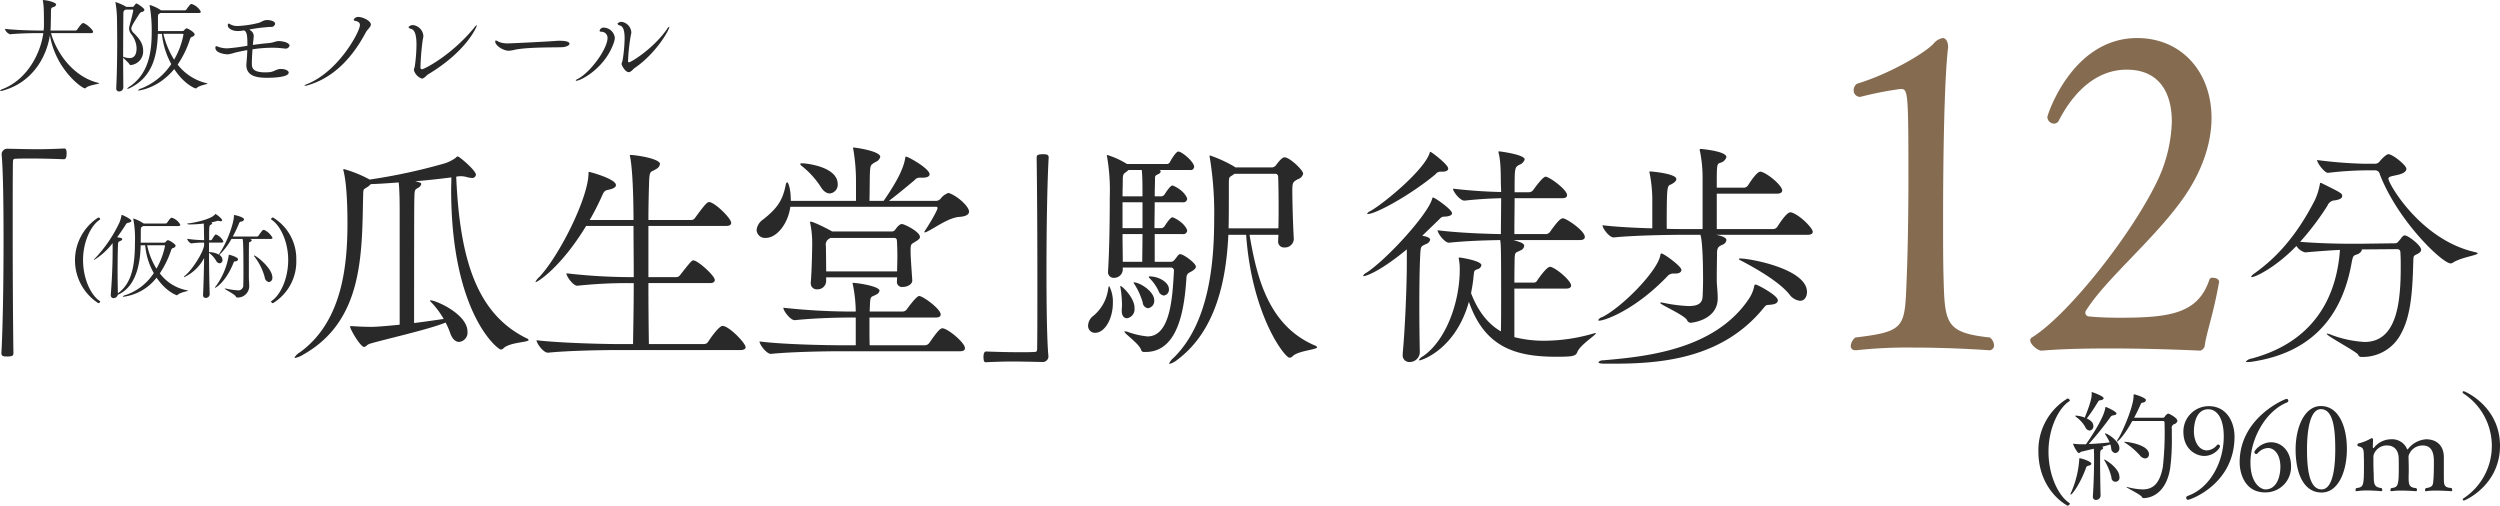 <svg id="txt_monorail.svg" xmlns="http://www.w3.org/2000/svg" width="627.34" height="126.88" viewBox="0 0 627.34 126.88">
  <defs>
    <style>
      .cls-1 {
        fill: #292929;
      }

      .cls-1, .cls-2 {
        fill-rule: evenodd;
      }

      .cls-2 {
        fill: #856b50;
      }
    </style>
  </defs>
  <path id="近鉄奈良線" class="cls-1" d="M1947.62,9882.85c-6.2-1.51-10.43-7.41-11.85-12.48h10c0.44,0,.57-0.16.57-0.31,0-.47-1.52-1.9-2.35-2.19-0.06,0-.11-0.02-0.19-0.02-0.36,0-1.3,1.38-1.46,1.64a0.543,0.543,0,0,1-.45.23h-6.25c0.03-.42.06-0.83,0.06-1.25,0.02-1.04.05-2,.05-3.04,0-1.51.08-1.38,0.6-1.59a0.913,0.913,0,0,0,.71-0.62c0-.6-2.41-1.14-3.3-1.14a0.047,0.047,0,0,0-.05.05,0.369,0.369,0,0,0,.02.13c0.19,1.04.27,1.77,0.27,6.11a12.669,12.669,0,0,1-.08,1.35h-1.21c-1.49,0-5.86-.1-8.52-0.42a2.111,2.111,0,0,0,1.3,1.36h0.03c2.33-.24,5.65-0.29,7.09-0.29h1.23c-0.73,5.28-4.13,11.62-10.1,13.99a1.365,1.365,0,0,0-.76.49c0,0.03.03,0.05,0.13,0.05a3.27,3.27,0,0,0,.82-0.18c7.14-2.08,10.69-8.24,11.56-13.78,1.54,8.71,8.1,13.29,8.78,13.29a0.426,0.426,0,0,0,.27-0.13c0.7-.7,3.32-0.94,3.32-1.15A0.363,0.363,0,0,0,1947.62,9882.85Zm27.17,0.08a12.892,12.892,0,0,1-7.24-4.66,24.526,24.526,0,0,0,3.11-6.42,0.826,0.826,0,0,1,.66-0.6,0.748,0.748,0,0,0,.49-0.57c0-.49-1.65-1.51-2.04-1.51a0.317,0.317,0,0,0-.15.06,1.71,1.71,0,0,0-.45.44,0.567,0.567,0,0,1-.44.18h-6.12v-2.96c0-1.17,0-1.2.36-1.41a2.516,2.516,0,0,0,.24-0.15h9.57c0.45,0,.58-0.16.58-0.34a3.939,3.939,0,0,0-2.31-1.93c-0.31,0-.55.32-1.3,1.38a0.549,0.549,0,0,1-.37.21h-6.02l-0.13-.1a9.931,9.931,0,0,0-2.64-1.23c-0.05,0-.08.03-0.08,0.11a0.373,0.373,0,0,0,.03.15,36.189,36.189,0,0,1,.5,6.48c0,5.25-.84,10.48-5.44,13.65a2.131,2.131,0,0,0-.71.6,0.073,0.073,0,0,0,.08.05,2.817,2.817,0,0,0,.91-0.37c5.5-2.83,6.54-8.29,6.7-13.44h1.02a19.794,19.794,0,0,0,2.35,7.59,16.06,16.06,0,0,1-7.53,6.11,1.676,1.676,0,0,0-.84.47c0,0.03.06,0.05,0.16,0.05,0.03,0,4.84-.41,8.95-5.38,2.51,3.85,5.23,4.86,5.38,4.86a0.3,0.3,0,0,0,.21-0.07c0.74-.76,2.75-0.94,2.75-1.15A0.535,0.535,0,0,0,1974.79,9882.93Zm-17.55-20a0.535,0.535,0,0,0-.23.11c-0.11.08-.34,0.47-0.5,0.62a0.387,0.387,0,0,1-.31.13h-1.55l-0.1-.08a14.106,14.106,0,0,0-2.59-1.14c-0.03,0-.03,0-0.03.05a0.412,0.412,0,0,0,.03.16,26.5,26.5,0,0,1,.37,4.11c0.02,1.56.05,3.58,0.05,5.74,0,3.98-.08,8.45-0.24,11.49v0.08a0.708,0.708,0,0,0,.71.81,1.054,1.054,0,0,0,1.07-.99c-0.02-2.39-.05-4.97-0.05-7.51,0.31,0.39,1.36,1.27,1.57,1.66a0.383,0.383,0,0,0,.39.21,3.441,3.441,0,0,0,3.06-3.64c0-2.06-1.41-3.41-2.33-4.37a1.726,1.726,0,0,1-.65-1.12c0-.57.73-1.69,2.04-3.72a1.013,1.013,0,0,1,.68-0.49,0.685,0.685,0,0,0,.58-0.49C1959.21,9864.08,1957.37,9862.93,1957.24,9862.93Zm-1.8,13.71a4.276,4.276,0,0,1-1.41-.29,0.364,0.364,0,0,0-.16-0.03c0-3.71.03-7.41,0.05-10.47,0-1.02.08-1.04,0.39-1.28l0.16-.1h1.75a0.171,0.171,0,0,1,.19.18c0,0.31-.76,3.22-0.89,3.69a3.469,3.469,0,0,0-.16.94,2.552,2.552,0,0,0,.6,1.43,5.905,5.905,0,0,1,1.28,3.4C1957.24,9875.86,1956.62,9876.64,1955.44,9876.64Zm11.22,0.39a21.337,21.337,0,0,1-2.69-6.48h4.76c0.23,0,.28.05,0.28,0.18A19.6,19.6,0,0,1,1966.66,9877.03Zm26.31-4.66c-0.89,0-1.2.37-2.56,0.5-1.23.1-2.62,0.28-3.98,0.46,0.03-.39.06-0.72,0.11-1.09,0.05-.52.1-0.88,0.1-1.17a1.67,1.67,0,0,0-.83-1.38,2.848,2.848,0,0,1-.26-0.23,42.219,42.219,0,0,1,5.3-.65,1.006,1.006,0,0,0,1.16-.73c0-.86-1.57-0.99-1.99-0.99-1.07,0-1.41.58-2.43,0.78a25.77,25.77,0,0,1-4.84.71,3.727,3.727,0,0,1-1.99-.42,0.79,0.79,0,0,0-.39-0.18c-0.21,0-.24.28-0.24,0.44,0,0.73,1.05,1.43,2.54,1.43a9.7,9.7,0,0,0,1.49-.16c0.6,0.19.89,0.81,0.89,3.33v0.52a49.666,49.666,0,0,1-5,.65,6.829,6.829,0,0,1-2.25-.36,1.492,1.492,0,0,0-.55-0.18c-0.15,0-.23.1-0.23,0.41,0,1.48,2.95,1.64,3.06,1.64a7.7,7.7,0,0,0,1.7-.39c0.94-.23,2.04-0.47,3.24-0.68-0.02.91-.08,1.98-0.21,3.33,0,0.13-.02.29-0.02,0.42,0,2.86,2.74,3.2,5.25,3.2,0.55,0,5.37,0,5.37-1.3,0-.55-0.97-0.91-1.91-0.91h-0.21c-0.97.05-1.57,0.7-2.7,0.8-0.39.03-.73,0.05-1.04,0.05-3.3,0-3.38-1.24-3.38-2.21,0-.8.06-2.18,0.16-3.58a33.485,33.485,0,0,1,4.94-.39,20.521,20.521,0,0,1,2.88.18,1.668,1.668,0,0,0,.31.02,0.992,0.992,0,0,0,1.16-.7C1995.62,9872.68,1993.68,9872.37,1992.97,9872.37Zm19.92-6.06a1.218,1.218,0,0,0-1.17.71c0,0.13.1,0.23,0.39,0.28,0.84,0.16,1.18.5,1.18,1.04,0,1.64-5.31,11.6-13.21,14.8a1.586,1.586,0,0,0-.71.41c0,0.03.03,0.05,0.11,0.05a3.9,3.9,0,0,0,.91-0.2c6.8-2.06,11.3-7.44,14.36-13.19,0.42-.8,1.28-1.35,1.28-2C2016.03,9867.28,2013.99,9866.31,2012.89,9866.31Zm29.74,2.11c0-.05-0.03-0.05-0.03-0.05a2.09,2.09,0,0,0-.65.65c-5.73,6.99-12.58,10.42-13.08,10.42a0.4,0.4,0,0,1-.39-0.44,59.8,59.8,0,0,1,.62-7.25,2.4,2.4,0,0,0,.11-0.7,2.951,2.951,0,0,0-2.49-2.68,1.4,1.4,0,0,0-1.25.49,0.786,0.786,0,0,0,.68.44c0.86,0.29,1.33,1.41,1.33,3.98a40.232,40.232,0,0,1-.36,4.97c-0.08.78-.29,1.09-0.29,1.38a3.124,3.124,0,0,0,1.99,2.15c0.62,0,1.17-.83,1.57-1.06C2040.09,9874.92,2042.63,9868.76,2042.63,9868.42Zm20.8,3.87a8.442,8.442,0,0,0-.91.03c-3.43.26-11.43,0.62-11.85,0.62a6.192,6.192,0,0,1-2.51-.36,2.16,2.16,0,0,0-.73-0.36c-0.13,0-.19.07-0.19,0.28,0,0.99,2.02,2.29,3.35,2.29a6.69,6.69,0,0,0,1.49-.23c3.14-.68,9.68-0.58,11.85-0.65,0.94-.03,1.94-0.39,1.94-0.86C2065.87,9872.32,2064.04,9872.29,2063.43,9872.29Zm27.5-3.45c0-.06,0-0.08-0.05-0.08a1.785,1.785,0,0,0-.57.65c-3.54,5.02-9.05,8.29-9.5,8.29a0.278,0.278,0,0,1-.24-0.34,48.017,48.017,0,0,1,.71-6.55,2.084,2.084,0,0,0,.11-0.67,2.838,2.838,0,0,0-2.33-2.58,1.286,1.286,0,0,0-1.15.44,0.722,0.722,0,0,0,.62.45c0.76,0.23,1.18,1.14,1.18,3.25a37.459,37.459,0,0,1-.44,5.09c-0.11.73-.32,1.04-0.32,1.33,0,0.36.94,2.05,1.78,2.05,0.58,0,1.13-.8,1.49-1.04C2087.56,9875.52,2090.93,9869.56,2090.93,9868.84Zm-13.91,3.87a4.2,4.2,0,0,0,.23-1.22,2.9,2.9,0,0,0-2.72-2.5,1.043,1.043,0,0,0-1.1.76c0,0.15.13,0.26,0.4,0.28a1.516,1.516,0,0,1,1.59,1.59c0,2.55-4.1,8.47-7.5,10.27a0.791,0.791,0,0,0-.48.39c0,0.02.03,0.05,0.11,0.05C2068.75,9882.33,2074.85,9879.11,2077.02,9872.71Z" transform="translate(-1922.97 -9862.06)"/>
  <path id="_瓜生堂_駅_徒歩〇〇分" data-name="「瓜生堂」駅 徒歩〇〇分" class="cls-1" d="M1939.68,9900.64a2.5,2.5,0,0,0-.12-1.02,0.494,0.494,0,0,0-.48-0.3c-2.54.12-4.59,0.18-6.77,0.18s-4.4-.06-7.42-0.12a1.418,1.418,0,0,0-1.51,1.32v0.12c0.36,3.84.48,12.3,0.48,21.48,0,10.44-.18,21.84-0.54,28.38,0,0.78.54,0.84,1.51,0.84,1.45,0,1.51-.36,1.51-0.9-0.12-8.1-.18-20.52-0.18-30.96,0-7.38,0-13.8.06-16.98,0-.54.12-0.78,0.66-0.78,1.15-.06,2.48-0.06,3.8-0.06,3.26,0,6.77.12,8.34,0.18C1939.68,9902.02,1939.68,9900.94,1939.68,9900.64Zm8.36,36.97c-2.13-1.34-4.23-5.4-4.23-10.32,0-4.7,2.08-8.78,4.23-10.12a0.131,0.131,0,0,0,.07-0.12,0.488,0.488,0,0,0-.41-0.41,0.2,0.2,0,0,0-.1.02,12.8,12.8,0,0,0,0,21.45c0.03,0,.05.03,0.08,0.03a0.51,0.51,0,0,0,.43-0.41A0.121,0.121,0,0,0,1948.04,9937.61Zm21.84-2.71a11.025,11.025,0,0,1-6.8-4.25,24.265,24.265,0,0,0,2.85-5.85,0.723,0.723,0,0,1,.62-0.55,0.708,0.708,0,0,0,.49-0.53c0-.41-1.57-1.39-1.96-1.39a0.239,0.239,0,0,0-.14.05,1.422,1.422,0,0,0-.41.4,0.566,0.566,0,0,1-.44.17h-5.82c0.03-.93.03-1.87,0.03-2.73,0-1.08.02-1.08,0.38-1.3,0.1-.05.15-0.1,0.22-0.14h8.79c0.41,0,.53-0.15.53-0.32a3.654,3.654,0,0,0-2.13-1.77c-0.29,0-.5.29-1.2,1.27a0.5,0.5,0,0,1-.34.19h-5.5l-0.15-.09a10.027,10.027,0,0,0-2.41-1.16c-0.05,0-.07.03-0.07,0.1a0.318,0.318,0,0,0,.02.14,26.576,26.576,0,0,1,.39,5.86c0,4.92-.56,9.93-4.08,12.5l-0.2.17c-0.04-1.83-.07-3.82-0.07-5.74,0-2.35.03-4.63,0.1-6.4,0.02-.77.07-0.77,0.58-1.01a0.709,0.709,0,0,0,.5-0.43,0.488,0.488,0,0,0-.45-0.34c-0.17-.05-0.51-0.09-0.83-0.17,0.7-.96,1.4-1.99,2.08-3.04a0.868,0.868,0,0,1,.72-0.58c0.56-.12.75-0.29,0.75-0.48,0-.46-2.27-1.51-2.41-1.51-0.07,0-.05.07-0.07,0.19a9.208,9.208,0,0,1-.51,1.75,34.307,34.307,0,0,1-6.16,9.02,0.66,0.66,0,0,0-.24.34c0,0.02.03,0.02,0.05,0.02a17.042,17.042,0,0,0,4.64-4.22v2.14c0,3.02-.17,7.36-0.46,10.72v0.14a0.7,0.7,0,0,0,.7.8,1.106,1.106,0,0,0,1.06-.84c5.38-2.31,5.67-9.91,5.74-12.43h1.14a16.766,16.766,0,0,0,2.15,6.98,13.625,13.625,0,0,1-7,5.49,1.33,1.33,0,0,0-.78.41c0,0.03.05,0.05,0.15,0.05a12.574,12.574,0,0,0,8.33-4.8c2.43,3.6,5.07,4.42,5.07,4.42a0.273,0.273,0,0,0,.19-0.08c0.7-.69,2.61-0.91,2.61-1.07A0.292,0.292,0,0,0,1969.88,9934.9Zm-7.65-5.42a18.323,18.323,0,0,1-2.34-5.88h4.23c0.21,0,.26.05,0.26,0.17A19.309,19.309,0,0,1,1962.23,9929.48Zm27.05-9.72a0.389,0.389,0,0,0-.15-0.02c-0.21,0-.33.09-1.3,1.46a0.492,0.492,0,0,1-.39.22h-6.06a34.357,34.357,0,0,0,1.57-3.29,0.645,0.645,0,0,1,.58-0.48,0.715,0.715,0,0,0,.68-0.53c0-.57-2.17-1.1-2.49-1.1-0.02,0-.05,0-0.05.26,0,1.51-1.47,6.22-3.66,9.43l-0.15.22a5.143,5.143,0,0,0-2.44-.6v-2.4h3.14c0.36,0,.46-0.12.46-0.27a3.512,3.512,0,0,0-1.86-1.77c-0.17,0-.41.26-0.99,1.25a0.411,0.411,0,0,1-.29.19h-0.43c0-3.58,0-3.65.41-3.87a0.59,0.59,0,0,0,.36-0.36,0.369,0.369,0,0,0-.24-0.24,8.12,8.12,0,0,0,1.37-.33,0.717,0.717,0,0,1,.32-0.05,0.9,0.9,0,0,1,.36.05,0.74,0.74,0,0,0,.31.05c0.25,0,.37-0.1.37-0.24,0-.46-1.55-1.59-1.69-1.59a0.414,0.414,0,0,0-.12.15c-1.19,1.34-5.82,2.13-6.47,2.2a0.683,0.683,0,0,0-.51.15,1.541,1.541,0,0,0,.92.12,25.73,25.73,0,0,0,3.26-.22c0.07,0.94.04,2.38,0.07,2.88,0,0.39.02,0.82,0.02,1.3a35.482,35.482,0,0,1-4.27-.34,2.013,2.013,0,0,0,.99,1.15h0.02a24.622,24.622,0,0,1,3.26-.21v0.72c-0.36,2.16-3.26,6.35-4.73,7.53a0.783,0.783,0,0,0-.34.38c0,0.03.03,0.05,0.08,0.05a10.763,10.763,0,0,0,4.99-4.82c-0.05,3.14-.14,6.65-0.26,9.21v0.05a0.661,0.661,0,0,0,.67.77,0.973,0.973,0,0,0,.99-0.89v-0.02c-0.09-3.05-.17-7.03-0.17-10.39a6.384,6.384,0,0,1,1.79,1.97,1.068,1.068,0,0,0,.89.64,0.767,0.767,0,0,0,.7-0.84,1.546,1.546,0,0,0-.79-1.27,16.56,16.56,0,0,0,3.04-4h2.8c0.09,0.38.21,1.12,0.21,8.37,0,1.44-.02,2.71-0.04,3.17a1.248,1.248,0,0,1-1.5,1.34,16.516,16.516,0,0,1-2.78-.41c-0.12-.02-0.21-0.05-0.26-0.05-0.07,0-.1.03-0.1,0.05,0,0.22,2.37,1.32,2.73,1.92a0.464,0.464,0,0,0,.43.31,2.865,2.865,0,0,0,2.97-2.85c0-.53-0.09-1.73-0.09-2.21v-2.04c0-2.13,0-5.01.02-5.81v-0.5c0-.36.02-0.48,0.27-0.55a0.532,0.532,0,0,0,.43-0.41,0.408,0.408,0,0,0-.34-0.29l-0.17-.04h5.22c0.41,0,.5-0.15.5-0.29A4.577,4.577,0,0,0,1989.28,9919.76Zm-8.81,6.24c-0.1,0-.12.02-0.12,0.26a17.9,17.9,0,0,1-3.19,7.58,0.878,0.878,0,0,0-.26.41s0,0.03.02,0.03c0.27,0,2.73-1.54,4.63-6.22,0.15-.36.17-0.38,0.46-0.43a0.654,0.654,0,0,0,.7-0.46C1982.71,9926.55,1980.61,9926,1980.47,9926Zm6.27,0.17a0.033,0.033,0,0,0-.04.04,0.292,0.292,0,0,0,.07.17,14.792,14.792,0,0,1,2.63,5.26,1.315,1.315,0,0,0,1.06,1.2,1.029,1.029,0,0,0,.85-1.2C1991.31,9929.38,1987.27,9926.17,1986.74,9926.17Zm10.58,1.12a12.1,12.1,0,0,0-5.81-10.63,0.2,0.2,0,0,0-.1-0.02,0.488,0.488,0,0,0-.41.41,0.131,0.131,0,0,0,.07.12c2.15,1.34,4.22,5.42,4.22,10.12,0,4.92-2.1,8.98-4.22,10.32a0.121,0.121,0,0,0-.07.12,0.51,0.51,0,0,0,.43.41c0.03,0,.05-0.03.08-0.03A12.218,12.218,0,0,0,1997.32,9927.29Zm57.81,19.67c-12.37-6.06-16.78-19.5-17.68-40.56l0.3-.06a4.541,4.541,0,0,1,.9-0.06,5.365,5.365,0,0,1,1.33.18,5.8,5.8,0,0,0,1.27.24,0.939,0.939,0,0,0,1.15-.78c0-1.08-4.17-4.62-4.59-4.62a1.091,1.091,0,0,0-.48.36,9.8,9.8,0,0,1-2.72,1.38,143.837,143.837,0,0,1-18.9,4.08l-0.18-.12a31.843,31.843,0,0,0-6.27-2.52c-0.13,0-.13,0-0.13.12a1.351,1.351,0,0,0,.06.42c0.91,3.66.97,10.44,0.97,13.08,0,11.16-1.51,24.78-11.89,32.34a3.721,3.721,0,0,0-1.39,1.32,0.151,0.151,0,0,0,.18.12,6.35,6.35,0,0,0,2.11-.9c14.79-8.4,14.61-24.78,14.91-39.18,0.06-2.46,0-2.1.91-2.7a4.229,4.229,0,0,0,1.03-.84c2.17-.06,4.52-0.24,7-0.42,0.18,1.68.24,4.44,0.24,6.66v29.04c-5.37.54-6.7,0.54-7.06,0.54-1.33,0-3.26-.06-4.83-0.18h-0.3c-0.18,0-.25,0-0.25.12,0,0.66,2.6,5.1,3.51,5.1,0.48,0,.78-0.66,1.57-0.84,3.62-1.08,14.66-3.54,18.89-5.28a18.6,18.6,0,0,1,1.15,2.64c0.54,1.56,1.39,2.22,2.23,2.22a2.344,2.344,0,0,0,2.11-2.58c0-4.38-7.9-7.86-9.29-7.86-0.12,0-.12.06-0.12,0.06a1.074,1.074,0,0,0,.3.42,21.3,21.3,0,0,1,3.14,4.2c-1.75.24-4.47,0.66-7.43,1.02,0-6.36,0-29.46.06-30.9,0.06-2.52.06-2.46,0.79-2.94a1.74,1.74,0,0,0,.96-1.02c0-.36-0.42-0.42-1.51-0.72,3.08-.24,6.16-0.6,9.06-0.96,0,1.08-.06,2.1-0.06,3.06,0,30.96,11.65,40.14,12.49,40.14a0.954,0.954,0,0,0,.61-0.3c1.57-1.56,6.34-1.5,6.34-2.1A0.66,0.66,0,0,0,2055.13,9946.96Zm49.14-3.12c-0.84,0-3.01,3-3.62,4.02a1.245,1.245,0,0,1-1.02.54H2085.8c-0.06-3.84-.12-9.42-0.12-15.3h15.45c0.97,0,1.21-.42,1.21-0.78,0-1.08-4.28-4.92-5.37-4.92-0.42,0-.73.36-3.32,3.66a1.211,1.211,0,0,1-.91.54h-7.06v-12.84h19.5c0.97,0,1.27-.36,1.27-0.78,0-1.14-4.17-5.22-5.56-5.22-0.54,0-1.39,1.08-3.5,3.96a1.115,1.115,0,0,1-.9.54h-10.81c0-4.2.12-7.74,0.18-9.78,0.12-2.82.42-2.1,1.75-3a1.685,1.685,0,0,0,.97-1.26c0-1.38-6.16-2.28-7.43-2.28a0.1,0.1,0,0,0-.12.12,1.056,1.056,0,0,0,.06.36c0.85,4.32.85,15,.85,15.84h-10.99c1.15-1.98,2.11-3.9,2.96-5.76,0.54-1.26.72-1.62,1.63-1.8,1.51-.3,1.99-0.72,1.99-1.2,0-1.56-6.52-3.3-6.7-3.3s-0.18.12-.18,0.3c0,6.18-7.43,20.94-12.44,26.16a3.413,3.413,0,0,0-.9,1.2h0.06c0.48,0,6.34-3.66,12.68-14.1h11.89c0,3.78.06,8.28,0.06,12.84h-1.27a142.133,142.133,0,0,1-15.63-.96c0,0.78,1.69,3.12,2.71,3.12h0.06a118.091,118.091,0,0,1,12.56-.66H2082c0,5.7-.12,11.34-0.18,15.3h-3.62c-3.51,0-14.37-.24-20.59-0.96,0,0.78,1.69,3.12,2.84,3.12h0.06c5.37-.54,14-0.66,17.38-0.66h30.85c1.03,0,1.33-.36,1.33-0.72C2110.07,9948.16,2105.9,9943.84,2104.27,9943.84Zm45.03-25.56c-0.61,0-1.21.72-1.75,1.5a1.013,1.013,0,0,1-.85.36h-14.97a0.059,0.059,0,0,0-.06-0.06c-0.24-.18-4.47-2.4-5.31-2.4a0.1,0.1,0,0,0-.12.12,1.056,1.056,0,0,0,.06.36,24.174,24.174,0,0,1,.48,4.74c0,2.04-.12,7.26-0.36,10.02v0.24a1.482,1.482,0,0,0,1.63,1.5,2.134,2.134,0,0,0,2.23-1.98v-1.02h17.81l-0.06,1.26a1.289,1.289,0,0,0,1.51,1.14c1.08,0,2.35-.6,2.35-1.62v-0.06c-0.12-2.04-.42-5.58-0.42-7.32,0-1.68.06-1.68,1.09-2.28,0.54-.36,1.26-0.72,1.26-1.26C2153.82,9920.2,2149.9,9918.28,2149.3,9918.28Zm11.89-7.74a0.361,0.361,0,0,0-.24-0.06,4.076,4.076,0,0,0-1.99,1.5,1.968,1.968,0,0,1-.91.48h-12.01c2.23-1.68,5.25-4.2,6.46-5.22a1.6,1.6,0,0,1,1.32-.6h0.79c0.96,0,1.63-.3,1.63-0.84,0-1.44-5.37-4.44-5.92-4.44-0.12,0-.18.18-0.24,0.6-0.48,2.7-2.41,6.24-5.37,10.5h-3.56c0.06-1.8.06-6.18,0.12-7.2,0.12-1.86.18-1.8,1.45-2.58a1.83,1.83,0,0,0,1.14-1.26c0-1.44-6.15-2.34-6.76-2.34-0.06,0-.06,0-0.06.06a1.171,1.171,0,0,0,.06.42,47.57,47.57,0,0,1,.67,8.1v4.8h-16.36c0-3.18-.67-4.68-0.91-4.68a0.859,0.859,0,0,0-.36.66c-0.73,3.66-1.87,5.7-5.68,8.7a3.616,3.616,0,0,0-1.63,2.64,2.092,2.092,0,0,0,2.3,1.98c2.78,0,5.61-3.6,6.16-7.8h36.64a0.283,0.283,0,0,1,.3.3c0,0.6-2.11,4.14-3.08,5.58a1.644,1.644,0,0,0-.24.42,0.129,0.129,0,0,0,.12.12,1.382,1.382,0,0,0,.54-0.18c2.24-1.08,5.44-3.54,8.21-3.72,1.69-.12,2.36-0.66,2.36-1.32C2166.14,9913.9,2163.36,9911.32,2161.19,9910.54Zm-1.75,33.9c-0.67,0-1.63,1.32-3.32,3.72a1.356,1.356,0,0,1-1.03.54h-13.88c-0.06-1.14-.06-2.88-0.06-4.68v-2.28h16.6c1.02,0,1.27-.36,1.27-0.78,0-1.38-4.47-4.62-5.38-4.62-0.78,0-3.02,3.24-3.14,3.36a1.336,1.336,0,0,1-1.02.54h-8.27c0-.66.06-1.26,0.06-1.8,0.12-2.28.3-1.74,1.57-2.46a1.359,1.359,0,0,0,.84-0.96c0-1.14-5.55-1.98-6.7-1.98-0.06,0-.06,0-0.06.06a1.056,1.056,0,0,0,.06.36,35.517,35.517,0,0,1,.73,6.78h-0.73a157.862,157.862,0,0,1-17.44-.96c0,0.78,1.75,3.12,2.83,3.12h0.06c5.26-.54,10.99-0.66,14.25-0.66h1.03v6.96h-3.51c-3.38,0-14.66-.18-20.64-0.96,0,0.78,1.75,3.12,2.84,3.12h0.06c5.25-.54,14.18-0.66,17.44-0.66h29.94c1.03,0,1.27-.36,1.27-0.78C2165.11,9948.04,2160.77,9944.44,2159.44,9944.44Zm-11.35-14.28h-17.81c0-2.4-.06-5.46-0.06-6.36a1.706,1.706,0,0,1,.97-1.92l0.18-.12h16.06a0.636,0.636,0,0,1,.6.6c0.06,0.84.12,2.34,0.12,4.08C2148.15,9927.64,2148.09,9928.96,2148.09,9930.16Zm-23.85-27.12c-0.3,0-.48.06-0.48,0.18a1.332,1.332,0,0,0,.54.6,21.776,21.776,0,0,1,4.53,4.98c0.73,1.26,1.57,1.8,2.36,1.8a2.182,2.182,0,0,0,1.99-2.34C2133.18,9903.94,2125.45,9903.04,2124.24,9903.04Zm61.88-1.44c0-.78-0.55-0.84-1.45-0.84-1.51,0-1.57.36-1.57,0.9,0.12,8.1.18,20.52,0.18,30.96,0,7.38,0,13.8-.06,16.98,0,0.54-.12.78-0.67,0.78-1.14.06-2.47,0.06-3.8,0.06-3.26,0-6.76-.12-8.33-0.18-0.66,0-.66,1.08-0.66,1.38a4.308,4.308,0,0,0,.12,1.02,0.494,0.494,0,0,0,.48.3c2.54-.12,4.59-0.18,6.76-0.18s4.47,0.06,7.43.12a1.424,1.424,0,0,0,1.51-1.32v-0.12c-0.37-3.84-.49-12.3-0.49-21.48C2185.57,9919.54,2185.75,9908.14,2186.12,9901.6Zm66.82,47.16c-11.71-4.98-14.61-17.16-16.42-27.78h7.24c0,0.48-.06.96-0.06,1.44v0.12a1.472,1.472,0,0,0,1.57,1.62,2.222,2.222,0,0,0,2.36-2.04v-0.06c-0.24-4.44-.37-9.84-0.37-12.06,0-2.16.13-2.28,1.45-3a1.845,1.845,0,0,0,1.27-1.38c0-.84-3.38-4.08-4.65-4.08-0.66,0-1.45,1.02-2.17,1.98a1.321,1.321,0,0,1-.91.54h-9.29l-0.24-.18a32.263,32.263,0,0,0-6.16-2.82c-0.06,0-.06.06-0.06,0.18a1.583,1.583,0,0,0,.06.42,85.742,85.742,0,0,1,1.09,15.36c0,11.82-1.51,26.22-10.09,34.74a4.28,4.28,0,0,0-1.2,1.5,0.129,0.129,0,0,0,.12.12,5.568,5.568,0,0,0,2.05-1.14c10.02-7.56,12.19-21,12.68-31.26h4.46c1.45,20.28,9.72,30.84,10.87,30.84a1.093,1.093,0,0,0,.79-0.36c1.44-1.44,6.15-1.62,6.15-2.28A0.828,0.828,0,0,0,2252.94,9948.76Zm-33.81-22.92a0.545,0.545,0,0,0-.42.18c-0.42.42-.48,0.66-1.03,1.26a1.191,1.191,0,0,1-1.02.48h-3.93v-6.96h7.01a0.963,0.963,0,0,0,1.14-.9c0-.06-0.48-1.86-3.44-3.24a2.6,2.6,0,0,0-.3-0.06c-0.54,0-1.87,2.1-1.93,2.22a1.157,1.157,0,0,1-.72.48h-1.82c0-2.22.06-4.44,0.06-6.48h7.01a0.963,0.963,0,0,0,1.14-.9c0-.06-0.48-1.86-3.44-3.24a2.6,2.6,0,0,0-.3-0.06c-0.54,0-1.87,2.1-1.93,2.22a1.157,1.157,0,0,1-.72.48h-1.76c0-1.56.07-3,.07-4.2,0-.96,0-0.96.84-1.38a0.9,0.9,0,0,0,.6-0.66,0.539,0.539,0,0,0-.3-0.36h7.61a0.872,0.872,0,0,0,1.08-.84c0-.9-2.05-3-3.62-3.72a0.89,0.89,0,0,0-.42-0.06c-0.42,0-1.57,1.68-2.05,2.64a0.953,0.953,0,0,1-.67.48h-10.08a21.011,21.011,0,0,0-5.01-2.28s-0.06,0-.06.12a1.056,1.056,0,0,0,.06.36,49.827,49.827,0,0,1,.67,10.14c0,4.56-.06,12.72-0.43,18.48v0.18a1.4,1.4,0,0,0,1.45,1.56,2.177,2.177,0,0,0,2.24-1.92v-0.66h12.13a0.745,0.745,0,0,1,.72.78c-0.36,6.48-.84,16.5-6.64,16.5a20.036,20.036,0,0,1-5.13-1.2,1.689,1.689,0,0,0-.48-0.06c-0.12,0-.18,0-0.18.06,0,0.54,3.8,3.06,4.22,4.68a0.745,0.745,0,0,0,.79.42h0.3c8.39,0,9.78-11.28,10.26-18.72a1.351,1.351,0,0,1,.85-1.26c1.02-.54,1.51-0.96,1.51-1.44C2223.06,9928.12,2219.98,9925.84,2219.13,9925.84Zm24.63-6.48h-12.49c0-.36.06-1.62,0.06-8.16v-2.28c0-2.58,0-2.28.9-2.88l0.49-.36h10.14a0.715,0.715,0,0,1,.84.78c0.06,0.72.12,4.02,0.12,7.74C2243.82,9915.88,2243.82,9917.68,2243.76,9919.36Zm-34.1,1.44c0,2.58-.06,5.1-0.06,6.96h-4.89c0-2.28-.06-4.62-0.06-6.96h5.01Zm-8.33,13.08c-0.13,0-.19.12-0.25,0.48a10.59,10.59,0,0,1-3.68,6.9,3.213,3.213,0,0,0-1.39,2.52,1.727,1.727,0,0,0,1.75,1.8c2.42,0,4.47-3.48,4.47-7.5A8.443,8.443,0,0,0,2201.33,9933.88Zm8.33-14.58h-5.01v-6.48h5.01v6.48Zm0-7.98h-5.01c0-1.38.06-2.7,0.06-3.84,0-1.74.12-1.74,1.02-2.4l0.42-.36h3.33C2209.66,9906.28,2209.66,9909.16,2209.66,9911.32Zm-2,27.9c-0.06-2.52-3.14-5.4-3.5-5.4-0.06,0-.06,0-0.06.12a1.171,1.171,0,0,0,.06.42,29.134,29.134,0,0,1,.36,4.32c0,0.42-.06.78-0.06,1.02v0.36c0,1.32.61,1.86,1.33,1.86a2.266,2.266,0,0,0,1.87-2.46v-0.24Zm-0.12-6.3c-0.06,0-.12,0-0.12.06a1.012,1.012,0,0,0,.24.42,17.6,17.6,0,0,1,2.06,4.56,1.52,1.52,0,0,0,1.32,1.44,1.836,1.836,0,0,0,1.57-1.98C2212.61,9935.14,2208.93,9932.92,2207.54,9932.92Zm3.99-1.5c-0.18,0-.3,0-0.3.12a0.548,0.548,0,0,0,.18.3,11.45,11.45,0,0,1,2.29,3.24,1.611,1.611,0,0,0,1.33,1.14,1.482,1.482,0,0,0,1.27-1.56C2216.3,9932.8,2213.58,9931.42,2211.53,9931.42Zm111.25,14.34a44.3,44.3,0,0,1-12.08,1.8,29.843,29.843,0,0,1-7.72-.9v-12.18h12.98c0.96,0,1.26-.36,1.26-0.78,0-1.08-3.2-3.96-4.95-4.62a0.761,0.761,0,0,0-.36-0.06c-0.84,0-2.84,2.88-3.2,3.42a0.925,0.925,0,0,1-.78.54h-4.95c0-2.94.06-5.28,0.06-5.88,0.06-1.98.3-1.56,1.51-2.22a1.411,1.411,0,0,0,.9-1.08c0-.6-0.6-0.9-2.71-1.5h16.66c0.96,0,1.26-.36,1.26-0.78,0-1.56-4.64-4.68-5.49-4.68-0.48,0-1.15.42-3.26,3.42a1.336,1.336,0,0,1-1.02.54h-7.91c0-3.48.06-6.48,0.06-9h11.89c1.03,0,1.27-.36,1.27-0.78,0-1.38-4.47-4.62-5.38-4.62-0.78,0-3.01,3.24-3.13,3.36a1.373,1.373,0,0,1-1.03.54h-3.62c0-6.12,0-6.24,1.2-6.9a2.112,2.112,0,0,0,1.33-1.32c0-1.26-6.28-2.04-6.46-2.04a0.1,0.1,0,0,0-.12.12,1.056,1.056,0,0,0,.06.36c0.61,2.4.49,6.24,0.55,7.8,0,0.48.06,1.14,0.06,1.92-3.26-.06-7.49-0.3-12.08-0.84,0,0.72,1.75,3,2.84,3h0.06c3.99-.42,6.7-0.54,9.18-0.6,0,2.76-.06,6.36-0.06,9-3.87-.06-10.63-0.3-15.88-0.96,0,0.78,1.75,3.12,2.84,3.12h0.06c4.59-.48,9.48-0.6,12.8-0.66,0.18,1.08.24,2.1,0.24,13.5,0,3.36,0,7.14-.06,9.42-3.63-2.1-5.98-5.64-7.49-9.6,0.24-1.26.48-2.58,0.6-3.9,0.19-1.8.13-1.74,0.97-2.1a1.275,1.275,0,0,0,1.03-1.02c0-1.08-5.07-1.92-5.56-1.92a0.1,0.1,0,0,0-.12.12v0.18a13,13,0,0,1,.24,2.82c0,7.98-3.38,17.64-9.23,21.66a2.4,2.4,0,0,0-1.03.96c0,0.06.06,0.06,0.18,0.06,0.61,0,9.12-2.88,12.38-14.7,3.92,11.34,11.59,13.8,21.85,13.8,4.17,0,4.95-.12,5.37-1.2,0.67-1.74,4.65-4.26,4.65-4.68,0-.06-0.06-0.06-0.12-0.06A3.044,3.044,0,0,0,2322.78,9945.76Zm-40.21-34.14c-0.12,0-.18.12-0.24,0.36-1.02,3.78-11.11,14.94-16.42,18.48a1.865,1.865,0,0,0-.9.84c0,0.06.06,0.06,0.12,0.06,0.6,0,4.1-1.14,10.86-6.72v3.84c0,4.86-.42,15.9-1.02,22.14v0.36a1.652,1.652,0,0,0,1.69,1.92,2.527,2.527,0,0,0,2.59-2.34v-0.12c-0.06-3-.12-7.32-0.12-11.64,0-4.8.06-9.72,0.24-13.02,0.12-1.86.12-1.86,1.39-2.46a1.563,1.563,0,0,0,1.09-1.08c0-.72-1.63-0.96-1.99-1.02l3.98-3.84c0.73-.72.85-0.96,1.63-0.96,1.33-.06,1.87-0.42,1.87-0.84C2287.34,9914.62,2283,9911.62,2282.57,9911.62Zm-0.66-11.46c-0.12,0-.12.06-0.18,0.24-1.27,4.2-11.17,12.48-14.91,14.64a1.449,1.449,0,0,0-.79.66c0,0.06.06,0.06,0.18,0.06,2,0,10.69-4.74,16.97-9.96a1.529,1.529,0,0,1,1.2-.66h0.55c1.02,0,1.45-.36,1.45-0.78C2286.38,9903.34,2282.15,9900.16,2281.91,9900.16Zm90.7,15.24a0.822,0.822,0,0,0-.37-0.06c-1.02,0-3.02,3.24-3.26,3.6a1.3,1.3,0,0,1-1.02.6h-14.19v-8.88h15.09c1.03,0,1.33-.42,1.33-0.78,0-1.2-3.26-4.02-5.13-4.68a0.761,0.761,0,0,0-.36-0.06c-0.97,0-2.96,3.24-3.08,3.42a1.316,1.316,0,0,1-1.03.6h-6.82c0-5.82,0-5.94.85-6.24a2.116,2.116,0,0,0,1.57-1.44c0-1.5-6.28-2.04-6.4-2.04-0.18,0-.31.06-0.31,0.18a0.665,0.665,0,0,0,.07.36,33.248,33.248,0,0,1,.66,6.3v13.26h-4.35c-1.02,0-2.65,0-4.65-.06,0-9.9.06-10.74,0.85-11.04,0.84-.36,1.57-0.9,1.57-1.44,0-1.38-6.22-1.92-6.58-1.92a0.159,0.159,0,0,0-.18.18,0.652,0.652,0,0,0,.06.3,34.68,34.68,0,0,1,.66,6.42v7.38c-4.28-.12-9.11-0.36-12.49-0.78,0,0.78,1.69,3.06,2.77,3.06h0.06c5.38-.54,14.31-0.66,17.69-0.66h4.05c0.48,1.44.66,6.48,0.66,11.16,0,1.74-.06,3.36-0.12,4.44-0.12,1.62-1.21,2.28-3.5,2.28a37.225,37.225,0,0,1-6.16-.78,6.3,6.3,0,0,0-.78-0.12,0.162,0.162,0,0,0-.19.12c0,0.42,5.86,2.94,6.71,4.26a1.054,1.054,0,0,0,.9.72c0.3,0,6.82-.66,6.82-6.18,0-1.26-.18-3-0.24-4.02v-1.32c0-1.98.06-4.62,0.06-5.82,0-1.5.3-1.8,1.45-2.28a1.446,1.446,0,0,0,.91-1.14c0-.18-0.06-0.84-2.6-1.32h22.94c1.03,0,1.33-.36,1.33-0.78C2377.86,9919.42,2374.96,9916.24,2372.61,9915.4Zm-9.06,18.06a0.336,0.336,0,0,0-.36.3,8.925,8.925,0,0,1-1.45,3.42c-8.69,12.84-26.26,14.4-36.52,15.3a1.431,1.431,0,0,0-1.15.48c0,0.18.36,0.36,1.51,0.36h2.54c12.31,0,27.22-1.5,37.36-13.92,0.85-1.02.67-.72,1.99-0.9,1.15-.12,1.63-0.54,1.63-1.08C2369.1,9936.16,2363.91,9933.46,2363.55,9933.46Zm-23.66-7.8c-0.24,0-.24.24-0.31,0.54-0.78,3.96-9.53,12.9-14.54,15.42a1.647,1.647,0,0,0-1.03.78,0.28,0.28,0,0,0,.3.12c1.27,0,8.88-2.58,17.09-11.16a1.917,1.917,0,0,1,1.44-.66h0.61c0.96,0,1.45-.42,1.45-0.9C2344.9,9928.84,2340.43,9925.66,2339.89,9925.66Zm19.74,1.26a0.3,0.3,0,0,0-.31.12,0.672,0.672,0,0,0,.43.36c4.34,2.28,9.66,5.4,12.19,8.46a3.842,3.842,0,0,0,2.72,1.68c1.08,0,1.75-.96,1.75-2.22C2376.41,9929.56,2362.22,9926.92,2359.63,9926.92Z" transform="translate(-1922.97 -9862.06)"/>
  <path id="_12" data-name="12" class="cls-2" d="M2422.3,9946.75c-11.21-1.21-11.32-3.53-11.63-15.32-0.11-3.63-.11-8.81-0.11-14.65,0-3.41,0-30.52,1.15-41.86,0-.33.11-0.67,0.11-1,0-1.54-.63-2.31-1.36-2.31a3.864,3.864,0,0,0-2.31,1.43c-2.31,2.43-11.11,7.6-19.19,10.03a1.974,1.974,0,0,0-.84,1.65,1.61,1.61,0,0,0,1.68,1.65,84.9,84.9,0,0,1,10.07-1.98c1.88,0,1.99.33,1.99,23.03,0,9.58-.21,19.17-0.42,24.12-0.52,12.67,0,13.66-12.9,15.21a3.052,3.052,0,0,0-1.15,2.09,1.043,1.043,0,0,0,1.15,1.1h0.32a119.092,119.092,0,0,1,14.36-.66c9.75,0,18.77.66,18.77,0.66a1.19,1.19,0,0,0,1.36-1.21A2.652,2.652,0,0,0,2422.3,9946.75Zm57.51-13.88v-0.11c0-.67-0.84-1-1.57-1a0.757,0.757,0,0,0-.84.44c-2.83,8.49-9.75,9.59-22.44,9.59-3.04,0-5.56-.11-7.86-0.33a0.918,0.918,0,0,1-.84-0.88,0.833,0.833,0,0,1,.21-0.66c5.14-8.16,17.82-18.4,24.95-28.98,4.51-6.72,6.5-13.44,6.5-19.28,0-11.57-7.55-20.05-18.66-20.05-16.36,0-22.54,19.39-22.54,19.83a1.747,1.747,0,0,0,1.68,1.65,1.393,1.393,0,0,0,1.25-.88c6.29-12.01,14.16-12.67,16.99-12.67,8.28,0,11.32,5.95,11.32,13a36.745,36.745,0,0,1-3.25,14.1c-6.29,13.67-22.75,34.49-31.87,40.11a0.788,0.788,0,0,0-.42.66c0,1.1,1.89,2.64,2.83,2.64h0.1c5.04-.44,11.12-0.55,16.99-0.55,11.85,0,22.75.55,22.75,0.55a1.6,1.6,0,0,0,1.16-1.43C2476.66,9945.54,2478.34,9941.13,2479.81,9932.87Z" transform="translate(-1922.97 -9862.06)"/>
  <path id="分" class="cls-1" d="M2516.02,9951.63a10.788,10.788,0,0,0,9.56-6.04c2.35-4.37,2.78-10.47,2.96-17.62,0.06-1.6,0-1.66.74-2.03,0.93-.43,1.24-0.8,1.24-1.23,0-1.05-3.27-3.58-4.08-3.58a0.866,0.866,0,0,0-.49.19c-0.43.37-.49,0.68-1.11,1.29a1.033,1.033,0,0,1-.99.5l-8.82.12h-1.73c-3.46,0-8.82-.12-13.14-0.49a68.109,68.109,0,0,0,6.85-9.06,2.088,2.088,0,0,1,1.97-1.35c1.3-.25,1.73-0.62,1.73-1.05,0-.68-0.06-0.74-5.19-3.27a0.454,0.454,0,0,0-.24-0.06c-0.19,0-.13.19-0.19,0.43a16.43,16.43,0,0,1-1.17,3.76c-5.62,11.09-11.6,15.89-15.24,18.54a2.058,2.058,0,0,0-.8.8c0,0.07,0,.13.12,0.13,0.86,0,5.92-2.34,11.23-7.83a3.651,3.651,0,0,0,2.16,1.61h0.06c2.9-.25,6.05-0.5,8.7-0.62-1.48,20.51-16.04,25.56-22.03,27.23a2.631,2.631,0,0,0-1.6.8c0,0.06.12,0.12,0.43,0.12a11.48,11.48,0,0,0,1.67-.18c12.52-2.04,21.66-9.24,24.43-24.58,0.37-2.1.56-1.91,1.24-2.22a2,2,0,0,0,1.36-1.11,0.2,0.2,0,0,0-.07-0.18l8.83-.07c0.86,0,.92.5,0.92,1.11,0.07,1.11.07,2.22,0.07,3.33,0,9.05-.99,18.85-9.08,18.85a28.042,28.042,0,0,1-8.51-1.85,3.439,3.439,0,0,0-.87-0.25,0.2,0.2,0,0,0-.12.07c0,0.49,7.53,4.49,7.9,5.23a0.81,0.81,0,0,0,.62.56h0.68Zm2.9-46.82a1.164,1.164,0,0,1,1.23.99c4.63,11.89,15.74,22.36,17.77,22.36a0.967,0.967,0,0,0,.56-0.19c2.1-1.35,6.23-1.85,6.23-2.34,0-.12-0.18-0.18-0.68-0.31-13.64-3.08-21.72-17.18-21.72-18.41,0-.62.99-0.62,2.65-1.05,0.99-.25,1.86-0.74,1.86-1.42,0-.92-3.46-3.69-4.51-3.69-0.56,0-1.85,1.35-2.22,1.84a1.491,1.491,0,0,1-.99.56h-2.9a110.756,110.756,0,0,1-11.79-.93c0,0.74,1.86,3.21,2.72,3.21h0.06a86.728,86.728,0,0,1,9.13-.62h2.6Z" transform="translate(-1922.97 -9862.06)"/>
  <path id="_約960_" data-name="(約960ｍ）" class="cls-1" d="M2442.27,9988.29c-2.65-1.68-5.26-6.75-5.26-12.9,0-5.89,2.58-10.99,5.26-12.67a0.165,0.165,0,0,0,.09-0.15,0.6,0.6,0,0,0-.51-0.51,0.18,0.18,0,0,0-.12.03,15.129,15.129,0,0,0-7.25,13.3c0,7.02,3.85,11.61,7.25,13.53,0.03,0,.06.03,0.09,0.03a0.638,0.638,0,0,0,.54-0.51A0.165,0.165,0,0,0,2442.27,9988.29Zm24.73-22.45a2.073,2.073,0,0,0-.84.81,0.521,0.521,0,0,1-.51.24h-7.16c0.67-1.23,1.21-2.4,1.6-3.24a0.67,0.67,0,0,1,.6-0.57,0.814,0.814,0,0,0,.78-0.63c0-.57-2.7-1.44-3.01-1.44-0.06,0-.09.03-0.09,0.33,0,2.85-2.94,9.36-3.84,10.77a2.865,2.865,0,0,0-.36.69c0,0.03,0,.06.03,0.06,0.27,0,1.83-1.5,3.84-5.16h7.64a0.4,0.4,0,0,1,.45.48,78.666,78.666,0,0,1-.42,11.02c-0.81,4.44-2.65,5.67-5.11,5.67a16.132,16.132,0,0,1-3.7-.57,1.522,1.522,0,0,0-.27-0.06,0.1,0.1,0,0,0-.06.03c0,0.21,3.64,1.89,3.91,2.55a0.486,0.486,0,0,0,.48.24c3.01-.15,5.83-2.43,6.61-7.68a55.288,55.288,0,0,0,.39-7.84v-1.86a1,1,0,0,1,.7-1.23,1.018,1.018,0,0,0,.69-0.81C2469.35,9966.95,2467.36,9965.84,2467,9965.84Zm-15.75,4.98a0.049,0.049,0,0,0-.06.06,0.928,0.928,0,0,0,.18.36,12.585,12.585,0,0,1,.99,1.83c-1.38.18-3.51,0.33-5.26,0.42a75.882,75.882,0,0,0,5.44-6.75,0.949,0.949,0,0,1,.69-0.45c0.61-.06.85-0.27,0.85-0.48,0-.45-2.47-1.62-2.71-1.62-0.06,0-.09.06-0.12,0.3-0.42,2.73-4.18,8.13-4.84,9.06h-0.81a18.518,18.518,0,0,1-2.14-.12c-0.09,0-.15-0.03-0.21-0.03a0.049,0.049,0,0,0-.06.06c0,0.3,1.06,2.29,1.42,2.29,0.21,0,.42-0.3.72-0.36l3.06-.73c0.03,0.64.06,1.45,0.06,2.2,0,3.21-.09,6.45-0.3,9.66v0.12a0.748,0.748,0,0,0,.76.87,1.127,1.127,0,0,0,1.17-1.05v-0.06c-0.06-2.49-.12-6.18-0.12-8.61,0-2.64,0-2.68.42-2.92a0.541,0.541,0,0,0,.36-0.39,0.42,0.42,0,0,0-.3-0.3c0.81-.21,1.56-0.42,2.1-0.6,0.09,0.3.15,0.63,0.21,0.93a1.192,1.192,0,0,0,1.03,1.24,1.165,1.165,0,0,0,1.02-1.27C2454.8,9972.74,2451.82,9970.82,2451.25,9970.82Zm-3.34-10.38c-0.06,0-.06.03-0.06,0.15v0.42c0,0.66-.15,1.89-1.74,5.85a7.091,7.091,0,0,0-2.22-.51,0.14,0.14,0,0,0-.15.06,0.527,0.527,0,0,0,.27.33,7.844,7.844,0,0,1,2.25,2.52,1.286,1.286,0,0,0,1.08.84,1.044,1.044,0,0,0,.93-1.11c0-.6-0.24-1.26-1.65-1.92a42.919,42.919,0,0,0,2.77-4.11,0.745,0.745,0,0,1,.66-0.48,0.789,0.789,0,0,0,.81-0.48C2450.86,9961.43,2447.94,9960.44,2447.91,9960.44Zm-3.12,16.6s-0.06,0-.06.3a24.426,24.426,0,0,1-2.08,8.37,0.9,0.9,0,0,0-.12.39,0.075,0.075,0,0,0,.06.09c0.3,0,2.17-2.31,3.79-6.57a0.766,0.766,0,0,1,.66-0.69c0.51-.12.72-0.3,0.72-0.51C2447.76,9977.82,2445.18,9977.04,2444.79,9977.04Zm11.27-4.12c-0.06,0-.09,0-0.09.03a2.522,2.522,0,0,0,.45.33,18.815,18.815,0,0,1,3.49,3.01,1.9,1.9,0,0,0,1.35.81,0.972,0.972,0,0,0,.96-1.05C2462.22,9973.67,2456.93,9972.92,2456.06,9972.92Zm-5.08,4.45-0.03.03a1.707,1.707,0,0,0,.21.39,15.054,15.054,0,0,1,1.65,4.05,1.016,1.016,0,1,0,1.99-.18C2454.8,9979.56,2451.31,9977.37,2450.98,9977.37Zm26.25-13.39a6.367,6.367,0,0,0-6.37,6.39c0,4.47,3.18,6.1,5.23,6.1,2.49,0,3.96-1.96,3.96-2.41a0.467,0.467,0,0,0-.48-0.45,0.366,0.366,0,0,0-.27.12,3.441,3.441,0,0,1-2.52,1.35c-2.08,0-3.28-2.31-3.28-4.8,0-.54.03-5.52,3.61-5.52,2.13,0,3.88,2.16,3.88,6.84,0,6.58-3.58,13.03-9.11,14.92a0.463,0.463,0,0,0-.3.48,0.443,0.443,0,0,0,.42.48c0.63,0,11.69-3.96,11.69-15.85C2483.69,9968.03,2481.77,9963.98,2477.23,9963.98Zm20.65,15.13c0-3.93-2.44-6.07-4.99-6.07-2.53,0-4.21,2.04-4.21,2.47a0.468,0.468,0,0,0,.45.48,0.482,0.482,0,0,0,.33-0.15,3.693,3.693,0,0,1,2.62-1.36c1.68,0,3.12,1.72,3.12,4.72,0,2.43-.9,5.67-3.76,5.67-0.99,0-3.75-1.29-3.75-6.75,0-5.89,3.72-12.85,9.17-15.07a0.464,0.464,0,0,0,.33-0.45,0.444,0.444,0,0,0-.46-0.45c-0.33,0-11.75,4.65-11.75,15.91,0,2.85,1.35,7.56,6.37,7.56A6.389,6.389,0,0,0,2497.88,9979.11Zm14.01-4.39c0-5.61-2.05-10.77-6.52-10.77-4.09,0-6.35,5.25-6.35,10.92s1.87,10.78,6.53,10.78C2509.72,9985.65,2511.89,9980.4,2511.89,9974.72Zm-2.92.09c0,4.84-.69,10.06-3.42,10.06-3.13,0-3.67-5.19-3.67-10.03,0-5.01.81-10.11,3.49-10.11C2508.49,9964.73,2508.97,9969.77,2508.97,9974.81Zm29.14,9.7c-1.47-.06-1.77-0.57-1.86-1.44-0.03-.36-0.03-1.89-0.03-2.73v-3.51c0-3.07-1.9-4.54-4.48-4.54a6.335,6.335,0,0,0-4.45,2.37,0.345,0.345,0,0,1-.21.18,0.414,0.414,0,0,1-.18-0.3,4.075,4.075,0,0,0-3.94-2.25,5.5,5.5,0,0,0-4.3,2.16,0.159,0.159,0,0,1-.09.06,0.234,0.234,0,0,1-.18-0.24l0.06-1.83a0.344,0.344,0,0,0-.3-0.42,0.556,0.556,0,0,0-.21.06,12.061,12.061,0,0,1-3.19,1.26,0.34,0.34,0,0,0-.21.36,0.318,0.318,0,0,0,.18.33c1.24,0.33,1.42.57,1.42,2.56,0.03,0.63.03,1.38,0.03,2.1,0,5.37-.09,5.61-1.9,5.85a0.639,0.639,0,0,0-.21.48,0.256,0.256,0,0,0,.21.3h0.06a15.615,15.615,0,0,1,2.71-.18c1.83,0,3.48.18,3.48,0.18a0.291,0.291,0,0,0,.25-0.33,0.737,0.737,0,0,0-.19-0.45c-1.71-.21-1.95-0.87-1.95-2.88,0-.27,0-0.57-0.03-1.05s-0.06-1.8-.06-2.94c0-.54,0-1.02.03-1.35a3.437,3.437,0,0,1,3.49-2.47c1.32,0,2.7.81,2.82,3.01,0.03,0.63.03,1.74,0.03,2.67,0,4.5-.24,4.8-1.86,5.01a0.676,0.676,0,0,0-.24.48,0.256,0.256,0,0,0,.24.3h0.06a14.8,14.8,0,0,1,2.46-.15c1.81,0,3.64.15,3.64,0.15a0.286,0.286,0,0,0,.27-0.33,0.579,0.579,0,0,0-.21-0.45c-1.8-.12-1.89-0.93-1.89-2.73,0-.51.03-1.05,0.03-1.35v-0.72c0-1.02-.03-2.13-0.06-3.21a3.618,3.618,0,0,1,3.58-2.68c2.76,0,2.79,2.83,2.79,4.21,0,0.66,0,3.57-.18,5.01-0.09.75-.24,1.29-1.83,1.47a0.862,0.862,0,0,0-.21.54,0.21,0.21,0,0,0,.18.24h0.06a15.346,15.346,0,0,1,2.52-.15c1.87,0,3.82.15,3.82,0.15a0.285,0.285,0,0,0,.24-0.33A0.687,0.687,0,0,0,2538.11,9984.51Zm12.2-10.57c0-9.93-8.84-13.71-9.11-13.71a0.264,0.264,0,0,0-.27.24,0.381,0.381,0,0,0,.21.33,15.722,15.722,0,0,1,0,26.32,0.363,0.363,0,0,0-.18.27,0.277,0.277,0,0,0,.3.27C2541.53,9987.66,2550.31,9983.82,2550.31,9973.94Z" transform="translate(-1922.97 -9862.06)"/>
</svg>

